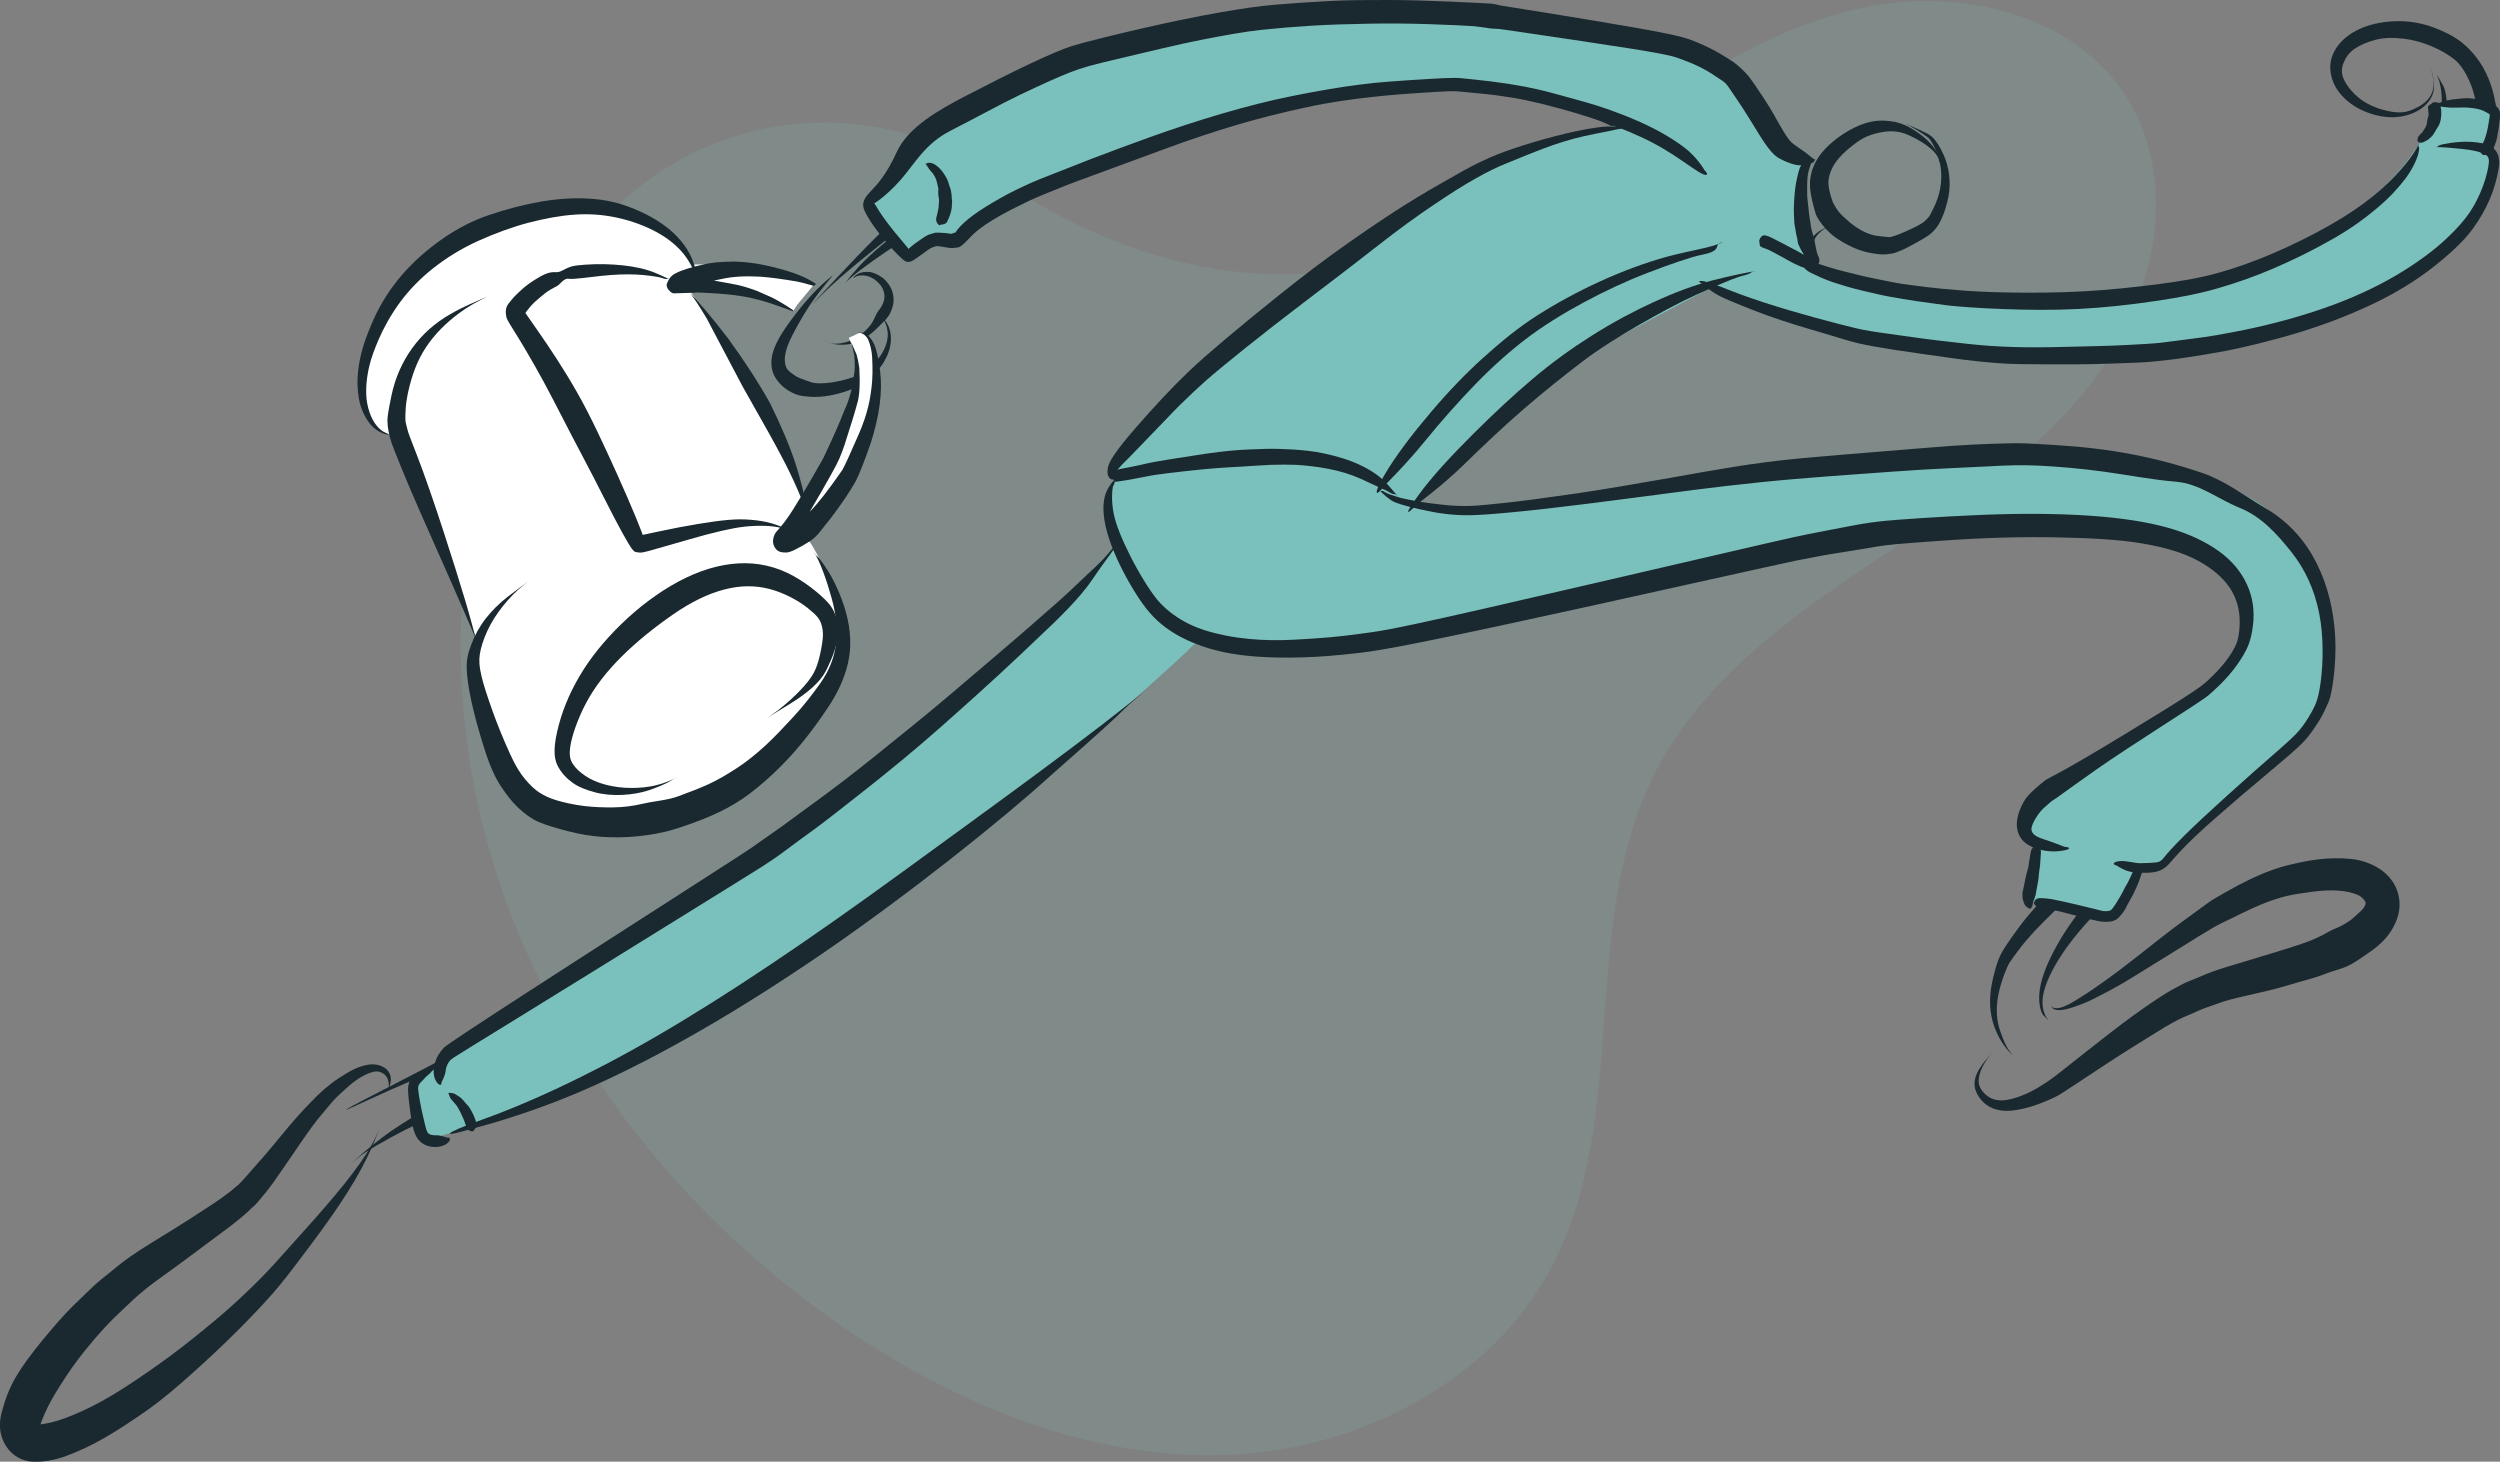 <?xml version="1.0" encoding="UTF-8"?>
<svg id="Ebene_1" xmlns="http://www.w3.org/2000/svg" version="1.1" viewBox="0 0 420.84 246.05">
  <rect x="0" y="0" width="420.84" height="246.05" fill="#808080" stroke="none"/>
  <!-- Generator: Adobe Illustrator 29.5.1, SVG Export Plug-In . SVG Version: 2.1.0 Build 141)  -->
  <defs>
    <style>
      .st0 {
        fill: #7ac0bc;
      }

      .st1 {
        fill: #1a292f;
      }

      .st2 {
        fill: #fff;
      }

      .st3 {
        opacity: .15;
      }
    </style>
  </defs>
  <g class="st3">
    <path class="st0" d="M82.12,142.24c-9.34-33.47-4.5-71.19,15.25-99.78.11-.16.22-.32.33-.47,15.71-22.47,46.76-28.14,69.34-12.58,14.82,10.22,34.76,19.08,57.83,16.22,16.47-2.04,30.75-12.15,44.44-21.55,13.69-9.39,27.74-19.17,43.96-22.72,16.22-3.56,35.38.73,44.48,14.62,9.23,14.12,5.2,33.7-4.78,47.31-9.99,13.6-24.76,22.72-38.78,32.1-14.02,9.38-28.17,19.94-35.73,35.03-12.71,25.33-4.03,57.52-17.13,82.64-10.35,19.85-33.16,31.28-55.54,31.89-22.38.61-44.17-8.27-62.74-20.78-28.81-19.42-51.57-48.46-60.92-81.93Z"/>
  </g>
  <g id="layer4">
    <path class="st1" d="M326.51,27.4c.01-.31-.09-.96-.42-1.65-.33-.69-.88-1.43-1.69-2.18s-1.86-1.52-2.93-2.11c-1.08-.59-2-.88-2.96-1.02-.96-.14-1.97-.21-2.99-.05-1.03.16-2.07.46-3.32,1.08-1.25.61-2.47,1.4-3.49,2.23s-1.86,1.71-2.51,2.64c-.65.93-1.07,1.94-1.25,2.64-.17.7-.26,1.28-.27,1.9-.01.61.05,1.26.18,1.96s.3,1.44.47,2.05c.18.61.28,1.12.52,1.57s.54.9.87,1.33.71.85,1.44,1.53,1.86,1.36,2.96,1.94,2.22,1,3.35,1.24,2.27.37,2.92.32,1.24-.13,1.83-.34,1.27-.51,2.07-.93c.8-.42,1.73-.95,2.45-1.36s1.1-.69,1.43-1,.64-.64.9-1c.26-.36.49-.74.87-1.6s.79-2.16,1.04-3.44c.25-1.28.27-2.53.12-3.75s-.5-2.4-.89-3.27-.69-1.39-.97-1.84c-.28-.44-.56-.8-.83-1.08s-.53-.48-1.08-.77-1.36-.67-2.11-.99-1.41-.6-2-.82c-.6-.22-1.13-.38-1.5-.46-.25-.05-.29-.06-.12-.03.25.05.49.11,1.05.29s1.17.43,1.83.77,1.37.78,2.14,1.29.95.65,1.14.86c.19.22.39.52.6.91s.45.85.68,1.39c.23.54.54,1.65.67,2.74.13,1.1.1,2.19-.1,3.29-.19,1.1-.57,2.2-1.11,3.33-.55,1.13-.7,1.36-.9,1.6-.2.24-.41.45-.65.65s-.5.36-.78.54c-.27.18-1.3.67-2.18,1.07s-1.58.68-2.11.85-.83.23-.98.19-1.1-.08-1.91-.2c-.82-.11-1.63-.4-2.44-.82s-1.64-.98-2.46-1.71c-.82-.73-1.08-.98-1.34-1.27s-.47-.57-.64-.84-.29-.53-.44-.76c-.15-.24-.37-.91-.54-1.5-.16-.59-.26-1.1-.31-1.53s-.06-.77-.01-1.06.19-1,.48-1.64.72-1.37,1.4-2.12c.67-.75,1.56-1.53,2.63-2.33s1.87-1.17,2.72-1.45,1.67-.45,2.49-.54,1.62-.03,2.42.14,2.01.75,3.03,1.33,1.8,1.17,2.39,1.74.91,1.18,1,1.48c.08.61.13.3.12.61l.02-.04Z"/>
    <path class="st1" d="M303.61,32.68c-.4.15-1.22.23-2,.23s-1.53-.12-2.27-.38c-.74-.26-1.47-.65-3.87-3.21s-6.35-6.85-10.02-10.38c-3.67-3.53-7.08-6.29-10.14-8.4-3.06-2.11-5.81-3.6-8.75-4.67s-6.61-2.18-10.54-3.05c-3.93-.87-8.15-1.35-12.62-1.58s-9.21-.27-15.12.26c-5.9.53-12.28,1.74-18.19,3.29s-11.41,3.21-16.44,5.15c-5.03,1.94-9.65,4.01-14.36,6.47-4.71,2.46-9.74,5.51-14.59,8.95-4.85,3.44-9.52,7.23-13.98,11.42-4.47,4.18-8.71,8.77-11.95,12.23-2.16,2.31-2.5,2.71-1.03,1.21,2.21-2.25,4.58-4.35,9.38-8.2,4.8-3.84,9.64-7.38,14.57-10.54,4.94-3.16,9.93-6.02,15.03-8.54,5.1-2.53,9.33-4.46,13.97-6.14s9.69-3.22,15.19-4.54,11.43-2.46,17.72-3.65c6.29-1.19,10.86-1.57,15.28-1.72,4.41-.15,8.56,0,12.44.38s7.5,1.08,10.89,2.04c3.39.97,5.65,1.67,8.28,2.95s5.75,3.28,9.32,5.98c3.57,2.7,7.55,6.1,12.06,10.12,4.51,4.02,5.49,4.52,6.37,4.79s1.73.39,2.57.35,1.65-.24,2.04-.43c.78-.34.36-.25.76-.41v.02Z"/>
    <path class="st1" d="M142.19,47.71c1.1-1.15,3.9-3.29,7.25-5.53,3.35-2.24,7.29-4.58,11.91-6.92,4.61-2.34,9.86-4.75,13.38-6.27s4.97-2.01,6.51-2.59c1.54-.57,3.2-1.17,5-1.73,1.8-.55,3.75-1.05,7.16-2.05s7.8-2.2,11.48-3.17,6.63-1.84,8.88-2.42,3.75-.83,6.96-1.3,8.14-.97,12.61-1.33c4.48-.36,8.51-.41,12.12-.25,3.6.16,6.77.55,10.56,1.53,3.79.98,8.06,2.46,11.69,3.94,3.63,1.49,6.59,3.09,8.9,4.81s3.92,3.62,4.72,5.15c.53,1.02.62,1.19.27.51-.53-1.02-1.06-2.04-2.72-4.1s-4-4.12-7.07-6.11c-3.07-1.99-6.84-3.92-11.34-5.71-4.51-1.79-7.58-2.65-11.07-3.27-3.49-.62-7.41-1.02-11.77-1.12-4.36-.1-9.15.1-14.35.57s-6.45.51-8.47.83c-2.03.32-4.66.92-7.95,1.8s-7.23,2.06-11.82,3.56c-4.59,1.5-6.64,2.13-8.53,2.86s-3.65,1.48-5.31,2.18c-1.66.69-3.21,1.36-4.6,2.09s-6.97,3.57-11.9,6.37-9.13,5.65-12.7,8.36c-3.57,2.71-6.46,5.36-7.62,6.71-2.23,2.54-1.1,1.41-2.17,2.59h0Z"/>
    <path class="st1" d="M140.38,46.17c-.54.47-1.71,1.38-2.78,2.47-1.07,1.08-2.12,2.27-3.14,3.55s-2.03,2.66-2.8,3.87c-.76,1.21-1.18,2.14-1.48,3.03s-.39,1.75-.3,2.59.4,1.62.93,2.32c.53.71,1.15,1.29,1.88,1.73.73.44,1.51.82,2.39.93s1.77.2,2.9.13c1.13-.07,2.29-.3,3.36-.59s2.06-.64,2.95-1.08,1.67-.99,2.42-1.66c.75-.67,1.38-1.45,1.89-2.23s.88-1.57,1.11-2.37.32-1.61.24-2.44-.35-1.56-.73-2.15c-.38-.59-.86-1.04-1.43-1.4-.57-.36-1.25-.59-1.83-.71-.38-.08-.44-.09-.19-.04.38.08.77.15,1.41.43.65.28,1.17.67,1.53,1.22.36.54.59,1.19.69,1.93.11.74.02,1.47-.21,2.18-.22.71-.54,1.39-1,2.04s-1.03,1.29-1.73,1.89-1.37,1-2.12,1.36-1.6.63-2.52.85c-.92.22-1.93.41-3.01.48s-1.77.03-2.42-.21c-.65-.25-1.25-.43-1.79-.65s-1.02-.55-1.46-.9c-.44-.35-.69-.63-.83-1.01s-.23-.87-.19-1.49c.03-.62.22-1.37.54-2.22s1.1-2.35,1.91-3.78c.81-1.42,1.65-2.77,2.55-4.01.9-1.24,1.86-2.37,2.31-2.96.98-1.07.41-.63.94-1.11h0Z"/>
    <path class="st1" d="M143.67,46.84c.08-.09.28-.25.51-.34s.5-.12.8-.14.63.03.93.09c.3.06.55.18.81.3s.51.29.76.5.51.45.78.8.48.83.57,1.28c.09.46.08.9-.06,1.37-.13.46-.38.96-.88,1.6s-.77,1.66-1.32,2.36-1.13,1.26-1.7,1.71c-.57.45-1.16.79-1.67.98-.51.2-.93.3-1.33.38s-.8.13-1.19.13-.77-.03-1.06-.11c-.3-.07-.52-.17-.72-.3s-.37-.31-.53-.53-.29-.48-.37-.69-.09-.21-.03-.07c0,0,.12.29.26.53.14.24.3.45.48.61s.39.28.61.36.59.16.97.24.77.12,1.19.13c.42,0,.85,0,1.32-.07.46-.06,1.15-.25,1.85-.56.7-.31,1.4-.76,2.1-1.34.7-.58,1.38-1.3,2.17-2.09s1.11-1.55,1.32-2.27.24-1.43.1-2.11c-.13-.68-.41-1.31-.84-1.87-.43-.57-.79-.88-1.13-1.1-.34-.22-.67-.41-1-.55s-.66-.25-1-.28c-.34-.04-.75-.03-1.11.03s-.67.16-.92.32-.47.32-.56.42c-.17.2-.03.15-.11.25v.03Z"/>
    <path class="st1" d="M252.17,34.25c-8,3.54-15.43,7.21-22.11,11.32s-12.73,8.42-18.83,13.68c-6.09,5.25-11.72,10.84-15.87,15.98-2.13,2.63-3.89,5.15-5.27,7.58.27.06.54.12.81.2,1.51.36,2.82,1.05,3.94,2.07.57.37,1.07.8,1.53,1.27.41-.76.85-1.55,1.36-2.39,2.62-4.29,6.81-9.34,12.41-15.16s10.68-10.43,16.49-14.88,12.34-8.7,19.44-13,14.92-8.4,18.95-10.67c8.48-4.04,4.01-2.33,8.45-4.1-4.49,1.67-13.3,4.55-21.3,8.09h0Z"/>
    <path class="st1" d="M348.12,149.75c-.83-.11-1.58-.33-2.27-.63-2.37,2.65-4.32,4.83-4.84,5.48-.89,1.13-1.66,2.16-2.33,3.13-.67.96-1.28,1.83-1.73,2.66-.45.84-.83,1.67-1.45,4.26-.62,2.59-.66,4.97-.12,7.08.54,2.12,1.63,3.96,2.72,5.19.73.82.87.94.42.37-.67-.86-1.16-1.83-1.82-3.74s-.73-3.96-.29-6.18c.45-2.22,1.44-4.64,1.84-5.27s.94-1.35,1.56-2.18c.61-.83,1.36-1.72,2.22-2.67.86-.95,1.8-1.94,6.96-7.01.13-.13.25-.24.38-.37-.42-.05-.84-.08-1.26-.14v.02Z"/>
    <path class="st1" d="M352.91,150.17c-.34.37-.7.75-1.03,1.12-2.85,3.18-4.85,6.3-6.23,8.97s-2.16,4.94-2.34,6.8.21,3.28.64,3.82c.98.96.45.51,1,.94-.54-.43-1.11-1.6-1.13-3.05-.01-1.45.54-3.27,1.7-5.47s2.93-4.77,5.41-7.58c1.57-1.78,3.39-3.61,5.39-5.51-1.13.02-2.27.02-3.41-.04h0Z"/>
    <path class="st1" d="M410.22,12.7c.53.91.93,2.95.79,5.18-.14,2.23-.96,4.72-2.47,7.51-1.51,2.78-3.72,5.85-6.14,8.53-2.42,2.68-4.85,4.7-7.66,6.52s-5.99,3.45-9.55,4.88-7.55,2.51-12.42,3.6c-4.87,1.09-10.55,1.99-16.26,2.61-5.71.62-11.44,1.02-17.23,1.03s-11.62-.42-15.68-.87c-4.07-.46-6.26-.9-8.23-1.53s-3.72-1.39-5.25-2.3c-1.54-.91-2.87-1.95-3.64-2.76-.77-.81-1.09-1.33-1.27-1.84s-.26-1.04-.2-1.57.23-1.09.58-1.65c.35-.56.83-1.03,1.33-1.38.51-.34,1.06-.52,1.63-.55s1.15.07,1.6.22c.3.1.35.12.15.05-.3-.1-.59-.2-1.17-.26-.58-.06-1.14.02-1.7.21s-1.13.51-1.7.98-.97,1.05-1.22,1.65-.36,1.24-.33,1.9.22,1.33.56,2.04c.33.71,1.5,2.07,2.9,3.32s3.04,2.35,4.93,3.32c1.88.98,4,1.81,6.39,2.49s8.34,1.77,14.29,2.31c5.96.54,11.91.72,17.85.5s11.86-.81,17.75-1.96c5.89-1.15,10.3-2.52,14.19-4.23,3.89-1.7,7.39-3.57,10.53-5.56,3.14-1.99,5.85-4.22,8.19-6.62,2.34-2.4,4.85-5.99,6.65-9.24,1.8-3.25,2.89-6.2,3.3-8.82.41-2.62.09-4.89-.38-5.88-1.03-1.88-.53-.95-1.08-1.85l-.03.02Z"/>
    <path class="st1" d="M420.06,17.33c-.46-2.79-1.53-5.51-3.14-7.59-1.61-2.08-3.13-3.19-4.77-4.03s-3.37-1.49-5.21-1.85c-1.84-.36-3.76-.39-5.77-.11-2.01.28-3.7.89-5.07,1.71-1.38.82-2.42,1.85-3.1,3.09-.68,1.24-.95,2.65-.55,4.28.39,1.63,1.31,2.91,2.45,3.94s2.5,1.8,4.06,2.32,3.3.82,5.12.54c1.82-.28,3.17-.99,4.1-1.84s1.45-1.84,1.54-2.93-.16-2.31-.54-3.29c-.05-.13-.09-.23-.13-.33,0,0,.51,1.31.61,2.48.09,1.16-.24,2.15-.93,2.97s-1.76,1.47-3.18,1.97-3.12.2-4.65-.25-2.8-1.11-3.83-1.94c-1.02-.84-1.86-1.82-2.43-2.93-.57-1.11-.49-2.06-.13-2.97s.92-1.7,1.82-2.33,2.11-1.17,3.63-1.56c1.52-.39,3.18-.35,4.81-.15s3.14.67,4.57,1.26c1.43.6,2.79,1.38,3.94,2.31,1.15.93,2.42,3.11,3.09,5.41.67,2.3.79,4.6.32,6.93-.47,2.34-1.43,4.76-3.03,7.24-1.6,2.48-4.64,5.93-8.26,9.11s-7.79,6.09-12.52,8.72c-1.7.95-3.49,1.89-5.31,2.81.51-.18,1.01-.37,1.52-.54,4.2-1.4,8.54-2.6,12.63-4.34,1.23-.52,2.49-.89,3.75-1.11,3.6-3.07,6.74-6.29,9.08-9.3,2.59-3.34,4.05-6.26,4.93-9.14s1.08-5.74.61-8.54l-.03-.02Z"/>
    <path class="st1" d="M156.77,141.03c.97-1.43,2-2.79,3.06-4.09-5.11,2.89-10.96,6.06-18.34,9.98-8.41,4.47-18.63,10.21-30.73,17.1s-26.12,14.89-34.6,19.97c-8.49,5.07-10.11,6.22-11.53,7.28s-2.63,2.04-3.64,2.92-1.86,1.63-2.39,2.15c-.35.35-.41.41-.18.18.35-.35.7-.7,1.63-1.46.93-.76,2.11-1.52,3.51-2.33,1.4-.81,3-1.69,4.8-2.61,1.81-.92,17.79-8.33,31.62-15.14s25.61-12.81,35.24-18.19c8.11-4.53,14.77-8.44,20.03-11.69.2-1.43.68-2.82,1.52-4.06h0Z"/>
    <path class="st1" d="M184.68,106.54c-4.75,4.66-15.95,13.3-28.49,22.2-12.54,8.9-26.81,17.76-42.46,27.28s-33.08,19.18-47.12,26.36c-9.36,4.79-10.87,5.7-4.52,2.73,9.52-4.46,19.53-7.91,37.1-16.39s33.24-17.35,46.58-27.1c13.35-9.76,24.77-19.67,29.56-24.94,9.41-10.08,4.73-5.33,9.35-10.13h0Z"/>
    <path class="st1" d="M65.42,183.49c.12-.37.32-1.03.37-1.65s-.15-1.18-.54-1.64c-.39-.47-.97-.8-1.76-.96-.79-.16-1.59-.05-2.43.19-.84.23-1.71.64-2.62,1.18s-1.89,1.17-2.53,1.67-1.07.85-1.6,1.31-1.13,1.06-1.84,1.79-1.53,1.56-3.09,3.35c-1.56,1.79-3.39,4.11-4.95,5.9-1.55,1.79-2.74,3.1-3.49,3.96-.74.86-1.04,1.01-1.41,1.34s-.9.78-2.16,1.68-3.18,2.14-5.71,3.77c-2.53,1.63-5.74,3.53-8.19,5.11-2.45,1.59-3.52,2.52-4.6,3.41-1.07.89-2.19,1.7-3.16,2.63-.97.93-1.93,1.84-3.48,3.36-1.55,1.52-3.44,3.71-5.14,5.79-1.7,2.08-3.22,4.08-4.41,6.1-1.19,2.01-1.91,4.09-2.42,6.08-.51,1.99-.33,3.82.72,5.51,1.05,1.7,2.8,2.62,4.56,2.68s3.57-.21,5.62-.97,4.25-1.77,6.51-3.08,4.63-2.87,7.13-4.63c2.5-1.76,5.02-3.91,7.65-6.27s5.11-4.69,7.33-6.9c2.22-2.21,4.2-4.29,5.93-6.24s3.15-3.83,5.12-6.44c1.96-2.6,4.4-5.85,6.35-8.79,1.96-2.93,3.46-5.51,4.54-7.72,1.07-2.21,1.8-4.02,2.16-5.18.24-.78.28-.91.12-.39-.24.78-.48,1.55-1.5,3.39s-2.53,3.96-4.48,6.4c-1.95,2.44-4.35,5.2-7.17,8.33-2.82,3.13-4.22,4.75-5.82,6.44-1.61,1.7-3.48,3.51-5.6,5.45s-4.55,3.94-7.22,6.07c-2.67,2.13-5.37,4.1-7.91,5.83-2.54,1.74-4.89,3.27-7.11,4.49-2.22,1.22-4.29,2.16-6.15,2.85-1.86.7-3.28.98-4.16,1.07-.88.09-1.05-.05-.73.21s.47.51.56.15c.09-.37.56-1.71,1.34-3.28.78-1.57,1.83-3.26,3.06-5.13,1.23-1.87,2.73-3.87,4.53-5.98,1.8-2.1,2.62-2.95,3.48-3.8.86-.86,1.79-1.68,2.7-2.57.91-.89,1.91-1.73,2.89-2.54s4.4-3.19,7.21-5.3c2.81-2.12,5.1-3.76,6.79-5.06s2.81-2.26,3.32-2.78.65-.52,1.34-1.32,1.66-1.91,2.83-3.57,2.63-3.81,4.41-6.41c1.79-2.61,2.52-3.53,3.21-4.38s1.29-1.55,1.78-2.13c.49-.58.88-1,1.19-1.29s1.16-1.1,1.93-1.77,1.51-1.19,2.2-1.58c.69-.4,1.34-.65,1.91-.8s1.07-.05,1.46.16c.4.21.7.48.9.88.2.41.27.97.27,1.31-.11.7.08.36-.03.72h-.01Z"/>
    <path class="st1" d="M345.22,169.3c.08.2.31.54.79.67.48.12,1.13.08,1.97-.12.84-.21,1.85-.59,2.6-.88.75-.3,1.24-.52,1.89-.85s1.45-.73,2.41-1.24c.96-.51,2.08-1.12,4.36-2.52,2.28-1.4,5.23-3.23,7.64-4.73s4.28-2.66,5.61-3.44,2.13-1.08,3.16-1.6,2.48-1.23,3.83-1.84c1.36-.6,2.61-1.09,3.77-1.45,1.15-.37,2.2-.62,3.65-.85,1.45-.22,3.17-.49,4.66-.55s2.76.03,3.79.26,1.82.54,2.18.87.63.69.68.88c.04.19,0,.39-.26.83-.25.44-.98.99-1.61,1.6s-1.33,1.01-2.04,1.42c-.71.41-1.55.63-2.3,1.08s-1.56.85-2.24,1.15c-.68.3-1.15.51-2.33.9-1.17.39-2.93.97-5.26,1.66-2.33.69-5.21,1.57-7.37,2.23s-3.03,1.03-3.86,1.38-1.63.69-2.42,1c-.79.3-1.5.71-2.28,1.12-.79.41-2.14,1.2-3.94,2.43s-4.12,2.86-6.91,5.03-6.11,4.78-8.22,6.46c-2.11,1.68-2.78,2.05-3.41,2.46s-1.28.78-1.93,1.11c-.66.33-1.32.62-2.17.91s-1.76.52-2.55.55-1.47-.1-2.07-.42c-.6-.32-1.16-.82-1.53-1.4-.37-.58-.5-1.16-.41-1.87.08-.71.38-1.55.91-2.49s1.36-1.93,2.1-2.7c.49-.51.58-.6.25-.26-.49.51-.98,1.03-1.77,1.97s-1.4,1.78-1.78,2.59-.51,1.6-.38,2.36c.12.76.59,1.64,1.23,2.33s1.45,1.18,2.4,1.44c.96.26,2.04.29,3.21.1,1.17-.19,1.96-.39,2.73-.63.77-.24,1.54-.52,2.3-.84.76-.32,1.54-.66,2.31-1.09.77-.44,4.66-3.06,7.98-5.23s6.09-3.87,8.24-5.21c2.15-1.34,3.71-2.2,4.68-2.62s1.7-.71,2.37-1.03,1.41-.57,2.18-.85c.77-.27,1.57-.55,2.34-.82s4.05-1.04,6.83-1.66c2.78-.63,4.93-1.37,6.6-1.82,1.67-.45,2.8-.83,3.39-1.07.58-.24,1.49-.53,2.54-.85,1.05-.33,2.03-.77,2.91-1.37.88-.59,1.75-1.17,2.66-1.82s2.26-1.81,3.15-3.22c.89-1.41,1.47-2.93,1.45-4.57-.01-1.64-.59-3.18-1.71-4.48-1.12-1.31-2.7-2.16-4.21-2.64-1.51-.48-3.17-.6-4.93-.58-1.76.02-3.66.22-5.66.65s-3.2.72-4.47,1.16-2.6.98-4,1.64c-1.39.66-2.86,1.43-4.37,2.3-1.51.88-2,1.11-3.01,1.84s-2.47,1.81-4.44,3.24c-1.97,1.43-4.37,3.35-7.27,5.63-2.9,2.27-4,3.07-4.97,3.77-.98.7-1.81,1.29-2.49,1.76s-1.21.82-1.6,1.05-1.38.92-2.23,1.37c-.84.46-1.52.72-2.04.8-.52.08-.86-.03-1.02-.11-.23-.28-.21-.06-.29-.25v-.03Z"/>
  </g>
  <g id="layer11">
    <path class="st0" d="M145.9,33.42c15.98-15.42,26.24-22.8,30.81-22.12,4-2.36,19.84-5.49,47.51-9.37,2.5-.35,8.65-.78,18.44-.63,18.08.28,34.16,3.31,48.81,10.75l7.63,12.29c.78,1.02,2.77,2.97,4.46,2.96-1.2,5.19-1.41,10.86,1.2,17.9,24.15,5.13,39.06,5.55,45.51,4.67,14.62-1.99,21.95-2.91,26.91-4.48,14.54-4.58,28.67-14.68,32.96-27.11,1.79-1.04,1.87-1.68,5.67-.59,1.89.54,4.03.33,4.04,1.64.01,1.87-.9,3.06-.66,4.63.22,1.4.96,2.55.84,3.92-.26,3.13-1.86,6.36-3.11,7.95-8.09,10.24-15.52,13.89-25.62,17.76-1.42.54-5.14,1.55-9.25,2.49-4.11.93-7.91,2.01-12.82,2.49-11.61,1.13-22.02,1.12-32.79.95-14.42-.23-29.47-2.12-48.41-11.1l-25.87,13.73c-16.52,13.36-21.15,20.21-23.45,22.44-.3,1.62,2.67,1.33,4.2,1.22,8.7-.6,12.98-.68,15.66-1.31l43.65-5.24,28.67-3.28c12.33-1.09,22.85-.59,33.16,2.28,10.96,3.05,19,6.46,22.61,13.18,6.57,12.23,6.59,25.23,1.01,32.66-9.17,6.93-16.73,14.6-23.14,20.84-1.95,1.9-2.57.21-3.96,1.36-1.06.88-2.8,4.68-3.73,6.22-1.19,1.96-2.19,1.62-5.97,1.5-1.88-.06-5.83-.94-9.46-2.65.89-5.52,1.63-6.96,1.48-8.95-.07-.97-1.28-1.47-2.15-2.69.13-2.97,1.52-4.24,1.52-4.24,4.24-3.9,13.62-9.68,13.62-9.68,19.57-9.65,22.41-17.35,22.32-20.4,1.12-5.28-1.42-10.03-11.84-14.5-3.68-1.58-13.31-.71-22.7-1.51l-38.69,2.31c-7.88,4.35-26.62,8.61-56.22,12.76-15.14,3-27.99,4.06-27.99,4.06-10.79.89-19.66-.13-19.66-.13-8.97,8.68-23.49,20.7-40.25,35.19l-48.77,31.36c-7.35,4.55-29.48,14.31-39.83,16.78-3.16-2.87-3.72-6.77-2.59-9.19.76-1.63,2.48-1.71,3.7-2.71.88-2.07,2.02-2.92,2.02-2.92,4.32-3.22,14.51-9.42,14.51-9.42,10.29-4.32,20.37-11.44,31.91-18.92,7.64-4.95,21.86-16.06,44.86-35.26l20.74-21c.79-.54.2-1.82-.44-3.29l-.33-1.51c.21-2,.21-5.63,1.2-6.91s-1.82-.94,2.57-6.81c1.57-2.1,12.06-12.25,33.86-28.99,4.09-3.14,8.89-7.77,11.39-9.02,21.59-10.74,29.31-12.72,37.39-15.05-17.62-5.9-34.38-7.42-46.73-5.11-14.36,2.68-32.58,8.26-52.7,17.05-4.49,1.96-8.49,5.03-13.22,7.19-2.75,1.26-4.4,1.4-7.26,2.75-1.24-.17-3.94-1.67-5.6-6.43l-1.68-2.76h.05Z"/>
    <path class="st1" d="M305.69,26.92c-.48-.07-1.23-.9-1.92-1.36-.69-.46-1.29-.89-1.81-1.27-.53-.38-.92-.85-1.72-2.15s-2.02-3.67-3.26-5.5c-1.24-1.83-2.15-3.34-3.09-4.33s-1.81-1.71-2.43-2.09-1.59-1.03-2.69-1.62c-1.09-.6-2.29-1.15-3.61-1.68-1.31-.53-2.74-1.02-10.4-2.35s-21.23-3.52-21.88-3.6c-.65-.08-1.27-.33-1.92-.36s-1.3-.07-1.95-.11c-.65-.04-1.32-.07-4.93-.23C240.48.11,236.96,0,233.55,0s-6.74,0-9.95.18c-3.22.17-6.3.4-8.92.61s-5.77.67-9.44,1.32-7.86,1.5-12.58,2.58-9.96,2.37-11.92,2.97c-1.96.6-4.43,1.69-7.48,3.13s-6.68,3.27-10.91,5.47c-4.23,2.2-9.46,5.14-11.35,9.25s-3.36,5.57-4.65,6.93c-1.29,1.36-1.19,2.26-.75,3.17.43.91,1.14,2.03,2.17,3.38,1.02,1.35,2.39,2.93,3.41,3.94s1.25,1.08,1.46,1.13.42.03.61-.02.36-.12.85-.46c.48-.34,1.04-.72,1.48-1.05.44-.34.81-.6,1.1-.76.29-.16.48-.18.67-.25.18-.06.16-.09.32-.09s.43,0,.81.08c.37.07.84.16,1.36.22s.74.03.95-.02.45-.02.66-.11.41-.2.99-.75,1.1-1.21,1.98-1.94c.88-.73,2.07-1.54,3.58-2.41s3.33-1.79,4.99-2.58,3.34-1.44,5.45-2.3,4.69-1.78,7.7-2.89c3.01-1.11,6.46-2.38,10.35-3.81,3.89-1.43,7.89-2.77,11.82-3.93s7.81-2.11,11.61-2.93c3.8-.83,7.55-1.35,10.9-1.72,3.35-.37,6.04-.57,8.2-.7s3.79-.25,4.88-.28c1.09-.03,1.57.01,2.76.14,1.18.13,3.18.28,5.06.52,1.88.25,3.65.52,5.3.88,1.65.36,3.19.72,5.82,1.44s6.12,1.81,9.22,2.97c3.09,1.16,5.79,2.44,8.09,3.81s4.22,2.82,5.73,3.77c1.5.95,1.88.56,1.04-.26,0,0-1.24-2.18-3.37-3.79-2.13-1.61-4.67-3.06-7.61-4.37-2.94-1.31-6.25-2.51-9.96-3.53s-5.2-1.45-6.84-1.83c-1.64-.38-3.38-.71-5.24-1s-3.82-.53-5.88-.74-2.29-.25-3.14-.26-2.17.06-4,.16-4.18.26-7.07.47-6.66.67-10.49,1.34-7.75,1.42-11.71,2.43c-3.97,1.01-8,2.2-12.1,3.54-4.1,1.34-7.85,2.73-11.16,3.95-3.31,1.22-6.17,2.33-8.59,3.3s-4.43,1.71-5.99,2.39c-1.56.69-3.64,1.67-5.39,2.67-1.75,1-3.24,1.91-4.45,2.79-1.21.88-2.15,1.73-2.75,2.5-.6.78-.3.49-.42.51-.12.02-.24.03-.34.1s-.21.08-.21.1-.49-.07-1-.12c-.5-.06-.95-.05-1.33-.08-.39-.03-.74.07-.99.17s-.49.12-.87.32-.77.48-1.22.8c-.46.32-.99.68-1.52,1.15s-.41.38-.46.39c-.04,0-.06,0-.03.04s.08.04.31.14c.23.09-1.3-1.64-2.5-3.11s-2.06-2.67-2.62-3.55c-.56-.88-.77-1.39-.89-1.25-.13.14,2.02-1.15,4.49-3.95,2.46-2.8,4.09-6.1,8.49-8.34s8.32-4.43,11.71-6.05c3.4-1.61,6.16-2.88,8.3-3.72s3.66-1.25,8.69-2.43,9.49-2.29,13.43-3.06c3.95-.77,7.34-1.39,10.19-1.69s5.21-.49,8.31-.69c3.1-.2,6.28-.27,9.57-.34s6.68-.04,10.17.07c3.49.11,7.1.29,7.7.35.6.06,1.21.14,1.81.23.61.1,1.21.2,1.83.2s1.21.1,14.79,2.12c13.58,2.02,14.77,2.41,16.05,2.86,1.28.46,2.44.93,3.46,1.43s1.91,1.03,2.76,1.62,1.28.77,1.71,1.24,1.09,1.55,2.1,3.01,2.16,3.42,3.67,5.82c1.51,2.39,2.41,3.3,3.22,3.73s1.66.81,2.58,1.04,1.96.09,2.51-.14c1.03-.16.62-.73,1.1-.66h-.04Z"/>
    <path class="st1" d="M274.16,21.26c-1.02.03-3.17-.11-5.41.21s-4.57.84-7.04,1.47c-2.46.63-5.04,1.43-6.98,2.08s-3.5,1.28-5.4,2.17-4.09,2.16-6.68,3.64-5.56,3.21-9.47,5.81-8.28,5.63-12.18,8.6c-3.89,2.97-7.38,5.78-10.52,8.35s-5.92,4.93-7.83,6.61c-1.91,1.69-3.23,2.97-4.66,4.41-1.42,1.44-2.93,3.05-4.53,4.83s-3.3,3.72-4.49,5.22-1.73,2.35-2.11,3.07c-.39.72-.46,1.41-.41,1.96.05.56.39.95.69,1.02s.5-.26.37-.35c0,0-.09-.3-.05-.43s.21-.38.57-.77.83-.97,1.54-1.64c.71-.67,2.53-2.64,4.28-4.41,1.75-1.77,3.29-3.47,4.79-4.95,1.5-1.47,2.89-2.78,4.17-3.92s3.83-3.26,6.76-5.6c2.92-2.34,6.2-4.9,9.85-7.68,3.65-2.78,7.65-5.8,11.92-9.15s7.25-5.47,9.94-7.29,5.04-3.31,7.07-4.45c2.03-1.14,3.7-1.96,5.03-2.49s3.89-1.61,6.31-2.53c2.43-.92,4.76-1.64,7.01-2.14s4.39-.86,5.42-1.12c2.05-.29,1.02-.52,2.04-.56v.03Z"/>
    <path class="st1" d="M304.6,26.73c-.09.11-.68.07-.9.34s-.39.58-.58.91-.3.7-.42,1.2c-.12.5-.26,1.04-.36,1.61s-.17,1.16-.23,1.76c-.06.61-.08,1.23-.12,1.86-.04.62-.03,1.21,0,1.78s.02,1.12.11,1.65.19,1.03.24,1.42c.06.39.14.65.2.9s.06.53.12.78c.07.25.2.47.28.63s.15.34.27.55c.11.21.26.46.46.76s.45.65.52.86.08.22.08.21v-.11c0-.06.02-.14.11-.29.08-.14.27-.3.35-.32s.03-.03-.12-.05c-.14-.03-.36-.07-.49-.1-.12-.03-.26-.1-.63-.28s-.9-.54-1.66-.91c-.76-.38-1.7-.88-2.41-1.26s-1.01-.51-1.29-.66-.56-.23-.84-.31-.54-.09-.81.19-.42.8-.31.84c0,0,.02.72.22.83s.42.21.68.29c.26.08.52.2.78.31.26.12,1.31.68,2.18,1.16s1.55.89,2.08,1.13.88.41,1.1.5c.23.08.54.16.84.22s.59.08.89.06c.3-.02.65-.15.92-.44s.36-.52.39-.68c.03-.16.03-.3,0-.44-.02-.13-.05-.25-.11-.36s-.24-.54-.33-.92c-.08-.38-.13-.7-.19-.93s-.08-.38-.09-.45c0-.07-.03-.32-.08-.55s-.08-.46-.18-.69c-.1-.22-.15-.47-.22-.7-.07-.24-.17-.66-.24-1.11s-.12-.93-.21-1.42-.14-1.02-.18-1.57-.16-1.14-.19-1.71c-.02-.58-.03-1.13-.02-1.68,0-.54.02-1.07.05-1.56s.11-.78.17-1.1c.06-.32.17-.59.27-.85s.19-.51.06-.76c-.04-.36-.3-.4-.21-.5l.05-.04Z"/>
    <path class="st1" d="M295.52,45.62c-1.35.24-4.22.79-7.32,1.6s-6.37,2.04-9.81,3.62c-3.45,1.58-7.06,3.52-10.51,5.71-3.45,2.18-6.68,4.52-9.93,7.27-3.25,2.75-6.56,5.84-9.97,9.24s-6.91,7.11-9.25,10.36c-2.34,3.24-2.09,3.47-.29,1.54,0,0,4.32-3.17,7.87-6.64s6.94-6.66,10.24-9.51c3.3-2.86,6.49-5.39,9.5-7.7,3-2.31,6.58-4.54,9.98-6.49,3.4-1.94,6.57-3.67,9.6-5.04,3.03-1.37,5.84-2.59,7.22-3.02,2.73-.67,1.33-.69,2.68-.93h-.01Z"/>
    <path class="st1" d="M235.27,83.47c-.71-.69-1.88-2.4-3.54-3.58s-3.55-2.06-5.6-2.71c-2.06-.65-4.27-1.11-6.02-1.3-1.76-.19-3.11-.27-4.65-.31-1.54-.05-3.27,0-5.2.09-1.93.08-4.04.24-7.58.76s-8.3,1.3-9.13,1.49c-.83.19-1.57.34-2.26.5-.69.16-1.33.26-1.92.38s-1.14.22-1.34.28-.38.13-.56.2-.36.14-.39.5c-.03.37.11.8.2.77,0,0,.38.59.54.56s.32-.05.48-.07c.16-.02.29-.03.86-.12.57-.09,1.19-.19,1.86-.33s1.39-.25,2.16-.41,1.52-.31,6.29-.85,6.96-.63,8.98-.74c2.02-.12,3.83-.26,5.44-.33,1.61-.06,3.02-.05,4.23,0s3.4.27,5.41.65c2.01.38,3.87.95,5.59,1.72,1.72.77,3.41,1.62,4.33,1.99,1.63,1.05,1.1.18,1.81.87h.01Z"/>
    <path class="st1" d="M290.05,40.74c-1.8.95-5.69,1.44-9.49,2.49-3.8,1.05-7.52,2.46-11.19,4.13-3.67,1.67-7.28,3.63-10.57,5.72-3.28,2.09-6.17,4.49-9.14,7.16s-5.93,5.76-8.87,9.24c-2.95,3.47-5.91,7.31-7.81,10.6-1.91,3.28-1.39,3.66.1,1.64,0,0,3.61-3.56,6.56-7.19,2.95-3.63,5.86-6.9,8.7-9.83s5.69-5.47,8.51-7.63,6.27-4.3,9.79-6.19c3.52-1.89,7.08-3.56,10.71-4.95s7.28-2.68,9.17-3.05c3.79-.74,1.62-1.76,3.53-2.13h0Z"/>
    <path class="st1" d="M407.12,24.25c-.19.7-1.07,2-2.17,3.35s-2.46,2.81-4.18,4.33-3.81,3.09-6.6,4.81-6.06,3.41-9.23,4.88-6.27,2.67-9.28,3.64-5.95,1.65-9.58,2.19-7.95,1.04-12.18,1.38c-4.23.34-8.37.44-12.43.44s-8.02-.13-10.87-.35c-2.84-.22-4.55-.38-6.15-.58s-3.11-.38-4.52-.6c-1.41-.22-2.7-.53-4.27-.83-1.57-.29-3.3-.75-4.86-1.13-1.56-.37-2.92-.8-4.12-1.18s-2.19-.8-3.02-.86-1.01.26-.56.51c0,0,.58,1.13,1.7,1.66s2.37,1.15,3.85,1.63,3.13.99,4.97,1.41,3.1.75,4.49.99c1.39.24,2.86.51,4.43.74s3.23.46,4.99.69c1.76.23,5.75.52,9.83.66,4.08.15,8.25.2,12.5-.02s8.58-.68,13-1.34c4.41-.65,7.42-1.25,10.48-2.14,3.06-.88,6.19-1.98,9.39-3.35s6.46-2.98,9.79-4.86c3.33-1.88,5.7-3.66,7.69-5.34s3.57-3.38,4.79-5.02c1.21-1.64,1.91-3.31,2.1-4.12.37-1.53-.16-.91.03-1.62v.03Z"/>
    <path class="st1" d="M407.13,23.95s.17.04.35.07c.17.02.35-.01.53-.11s.41-.21.57-.31c.17-.09.22-.14.28-.19s.11-.1.17-.16.11-.12.24-.21.25-.27.38-.46c.13-.19.25-.38.36-.59s.23-.43.39-.64c.15-.22.24-.45.32-.68.08-.23.14-.46.17-.69.04-.23.06-.46.07-.69,0-.24,0-.48-.02-.72s-.07-.49-.13-.74-.11-.52-.57-.6c-.46-.08-.84.01-.81.14,0,0-.76.44-.72.65.05.21.06.4.05.58-.02.18.06.34.06.48s0,.26-.03.4-.06.28-.12.44c-.06.15-.05.35-.1.53-.06.18-.02.41-.09.58s-.14.33-.22.47-.16.26-.25.36-.07.2-.11.24c-.04.05-.08.09-.11.12-.03.04-.06.06-.06.08s-.21.21-.38.38c-.18.17-.3.34-.34.54s-.08.35-.06.44c0,.11.22.27.2.29h-.02Z"/>
    <path class="st1" d="M409.89,17.88c.63-.05,1.78.23,2.72.24.93.02,1.67-.03,2.19-.03s.83.05,1.18.08.78.1,1.19.19c.4.09.76.21,1.08.39.31.17.61.32.71.39s.11.07.11.08.01.02.03.05c.02.03.03.08.01.3s-.1.57-.15.92-.1.67-.16.97-.13.59-.21.92c-.07.34-.21.65-.31.99-.1.33-.28.64-.46.96-.17.32-.39.64-.3,1.1.09.46.57.81.7.64,0,0,.83.03,1.09-.37.26-.4.48-.82.64-1.25s.33-.86.4-1.29.13-.71.18-1.04.11-.67.16-1.03c.04-.36.1-.73.13-1.13.02-.4.03-.61.03-.82s-.05-.41-.14-.61c-.09-.19-.2-.38-.39-.55s-.56-.44-.97-.65-.88-.31-1.35-.43-.96-.22-1.47-.27c-.51-.05-.76-.11-1.22-.11s-1.09.08-1.9.16c-.81.07-1.81.26-2.36.5-1.18.29-.51.64-1.14.69h-.02Z"/>
    <path class="st1" d="M409.8,24.79c1.09-.1,3.05.13,4.61.28,1.56.15,2.73.41,3.5.71s1.1.67,1.06,1.48-.39,2.42-.96,3.96c-.57,1.54-1.27,3.03-2.21,4.44-.95,1.41-2.1,2.74-4.08,4.6-1.98,1.87-5,4.12-8.5,6.17-3.5,2.04-7.48,3.87-11.96,5.43-4.48,1.57-9.46,2.86-13.34,3.65-3.88.78-6.24,1.18-8.4,1.44s-4.08.56-5.81.75c-1.72.18-3.23.23-5.98.39-2.75.15-6.59.21-10,.3s-6.4.1-8.96.02c-2.56-.09-4.69-.21-7.57-.53s-6.4-.71-9.33-1.14-5.28-.71-7.04-1.01c-1.76-.29-2.89-.58-5.11-1.15-2.21-.56-5.56-1.47-8.58-2.36-3.01-.89-5.69-1.77-8.03-2.62-2.34-.86-4.32-1.75-5.78-2.13-1.47-.39-1.61-.1-.72.34,0,0,1.51,1.46,3.65,2.4,2.14.93,4.59,1.93,7.38,2.94,2.79,1,5.94,1.96,9.4,2.96,3.46,1.01,4.26,1.33,5.71,1.66,1.44.33,3.44.7,6.01,1.1,2.57.4,5.71.83,9.43,1.36s5.65.69,8,.89,5.11.19,8.28.21,6.76.03,10.76-.12c4-.15,5.44-.17,7.08-.33s3.49-.36,5.54-.67c2.04-.31,4.29-.67,6.76-1.13,2.47-.46,7.86-1.71,12.76-3.23,4.9-1.53,9.32-3.3,13.28-5.28s7.4-4.26,10.37-6.76,4.29-3.98,5.39-5.51c1.1-1.53,2-3.13,2.71-4.78.7-1.65,1.2-3.37,1.51-5.22.31-1.84-.26-2.95-1.13-3.51s-2.03-.82-3.48-.91-3.2.08-4.18.3c-2.07.32-.95.52-2.04.63v-.02Z"/>
    <path class="st1" d="M155.73,27.58c.28.13.55.8.91,1.17s.64.78.85,1.24.29,1,.38,1.36c.09.36.12.51.08.69-.04.19,0,.39,0,.64s.06.51.09.71.04.32.03.44c0,.12,0,.25-.03.39-.04.14-.03.28-.02.49s-.07.44-.12.7c-.05.26-.09.56-.19.89-.09.32-.23.66-.02,1.11.21.45.53.61.62.42,0,0,.88-.04,1.08-.42.19-.38.36-.75.49-1.12s.25-.73.29-1.07.08-.52.07-.7,0-.36.03-.54c.03-.17-.04-.34-.05-.51s0-.47-.05-.76c-.04-.29-.07-.55-.13-.79-.07-.24-.17-.44-.22-.63s-.22-.87-.58-1.49-.75-1.17-1.24-1.62-1.06-.79-1.46-.76c-.69-.09-.51.28-.8.15h0Z"/>
    <path class="st1" d="M232.33,82.65c.2.19.58.59,1.03.95s.93.74,1.51.97,1.2.43,2.29.71,2.59.63,4.04.9c1.45.28,2.84.43,4.17.51s2.61.06,4.82-.09c2.21-.15,5.89-.49,10.29-.99s9.51-1.15,15.35-1.92c5.84-.76,12.4-1.68,20.4-2.5,7.99-.82,16.09-1.33,22.72-1.82s11.8-.64,15.48-.85c3.68-.21,5.86-.27,8.69-.14s7.12.47,11.21,1.04,8.01,1.35,11.97,1.67,7.06,2.92,10.73,4.4,6.36,4.5,8.69,7.43c2.33,2.93,3.89,6.36,4.68,10.31.79,3.95.65,8.41.29,11.29-.36,2.87-.81,3.91-1.32,4.89-.52.98-1.08,1.9-1.71,2.76s-1.31,1.67-3.72,3.76-6.07,5.32-9.1,8.06-5.43,4.97-7.2,6.73c-1.77,1.76-2.92,3.05-3.37,3.64s-.82.78-1.44.83-1.45.12-2.53.12-2.34-.46-3.49-.35c-1.16.12-1.25.59-.52.73,0,0,1.35.95,2.66,1.12,1.31.16,2.42.15,3.36.05.94-.1,1.67-.43,2.23-.87s1.25-1.36,2.55-2.75,3.26-3.27,5.91-5.59c2.65-2.32,5.94-5.14,9.89-8.44s4.79-4.17,5.52-5.06c.73-.89,1.38-1.85,2-2.85s1.12-2.09,1.63-3.29,1.31-6.2,1.06-10.78-1.27-8.71-3.12-12.4-4.6-6.89-8.42-9.16-7-4.73-10.75-6.02c-3.75-1.29-7.67-2.35-11.79-3.15s-8.42-1.3-12.88-1.57c-4.46-.28-5.8-.37-8.6-.29-2.8.08-7.03.21-12.7.7s-12.8,1.01-21.4,1.78c-8.61.78-15.65,2.16-21.92,3.26-6.27,1.09-11.82,2.06-16.66,2.76-4.84.7-8.97,1.25-12.37,1.6-3.41.36-4.57.44-5.8.44s-2.52-.06-3.89-.22c-1.37-.15-2.81-.31-4.33-.6s-2.14-.39-2.7-.55-1.08-.35-1.6-.51-.99-.42-1.21-.55c-.42-.31-.42.08-.62-.1h0Z"/>
    <path class="st1" d="M360.4,145.51c-.04.05-.18.11-.42.08-.24-.02-.36.05-.43.16s-.21.18-.3.43-.23.6-.38.94-.31.67-.46.99-.31.63-.48.9c-.18.27-.31.56-.47.89-.16.32-.35.67-.57,1.04s-.46.78-.68,1.12-.39.6-.54.79c-.15.19-.27.32-.36.38-.08.06-.09.06-.19.08s-.25.04-.41.06-.33.02-.51,0c-.18,0-.36-.03-1.94-.44-1.57-.4-4.59-1.1-4.9-1.16s-.6-.12-.87-.18-.53-.1-.76-.16c-.24-.06-.45-.09-.84-.14-.39-.05-.79-.08-1.18-.1s-.8-.02-1.08.29c-.29.32-.29.78-.1.78,0,0,.37.63.72.65.35.02.7.06,1.05.1.35.05.7.12.92.13s.44.06.69.11c.24.05.51.1.79.17.28.06.56.14,3.56.92s3.31.77,3.57.8.52.05.78.04.51-.02.76-.07.5-.12.78-.27c.28-.15.5-.37.72-.62s.44-.52.67-.85c.23-.32.44-.8.66-1.2s.43-.78.62-1.13c.19-.34.38-.66.5-.96.13-.3.29-.64.44-.98.15-.35.3-.7.42-1.07.13-.37.26-.74.38-1.12.12-.38.14-.4.12-.47s.01-.14-.09-.32c-.1-.18-.12-.34-.11-.4.05-.12-.11-.17-.07-.22h-.01Z"/>
    <path class="st1" d="M187.9,80.47c-.59.56-1.8,1.83-2.07,3.84-.28,2.01.15,4.47,1.21,7.35s2.8,6.18,4.56,8.88,3.37,4.26,5.26,5.54c1.9,1.28,4.08,2.28,6.54,3.03,2.46.75,5.19,1.2,7.86,1.4,2.66.2,5.21.23,7.97.15,2.75-.07,5.7-.32,8.86-.67s6.52-.83,23.64-4.49c17.12-3.66,47.75-10.56,50.66-11.14,2.9-.58,5.52-1.06,7.83-1.41,2.31-.35,4.3-.71,5.97-.98,1.68-.26,3.02-.41,10.46-.94s13.99-.69,19.64-.57c5.65.11,10.41.36,14.26,1.01,3.84.65,6.77,1.54,9.03,2.7,2.26,1.16,3.95,2.49,5.15,3.95,1.2,1.45,1.93,3.11,2.19,5.03s-.02,4.14-.42,5.12c-.4.98-1.03,2.01-1.83,3.05s-1.79,2.08-2.92,3.14c-1.13,1.07-2.39,2.05-14.17,9.2s-12.66,7.21-13.26,7.67-1.15.93-1.69,1.4c-.53.47-1.04.96-1.53,1.58s-1.47,2.42-1.59,4.15.69,3.14,2.15,3.91,3.45,1.12,5.22.88,1.8-.63.65-.7c0,0-2.2-.87-3.61-1.31s-1.96-1.04-1.96-1.65.51-1.57,1.06-2.37c.55-.8.98-1.17,1.42-1.55s.86-.81,1.41-1.13c.54-.32,1.03-.76,6.94-4.93s17.65-11.42,18.99-12.58,2.49-2.28,3.47-3.42,1.79-2.28,2.45-3.43c.67-1.14,1.24-2.39,1.55-4.86s-.02-4.79-1-6.92-2.54-4.05-4.74-5.62c-2.2-1.57-4.96-2.92-8.49-3.92-3.54-1-7.91-1.68-13.13-2.04s-11.31-.43-18.25-.15-14.75.84-16.33,1.01c-1.58.16-3.44.4-5.58.82-2.14.42-4.58.86-7.32,1.41-2.74.55-5.79,1.24-36.37,8.35-30.58,7.11-33.94,7.7-37.17,8.17s-6.24.82-9.04,1.01c-2.8.19-5.39.36-7.77.32-2.37-.03-5.12-.26-7.56-.74s-4.6-1.11-6.46-2.04-3.43-2.1-4.75-3.48c-1.32-1.37-3.45-4.8-4.96-7.79-1.51-2.98-2.52-5.45-2.89-7.45s-.24-3.56-.11-4.32c.71-1.3-.02-.91.56-1.46h0Z"/>
    <path class="st1" d="M343.01,142.13c-.03.06-.21.13-.41.21-.21.08-.33.2-.4.35s-.25.28-.28.44-.07.33-.12.54c-.05.2-.08.45-.11.72-.04.28-.1.59-.13.78s-.04.25-.05.32c-.01.07-.02.16-.04.26s-.04.21-.06.33-.07.32-.17.66-.23.79-.34,1.39-.25,1.32-.35,1.72-.11.45-.11.51c0,.05.02.11.02.17v.29c0,.16-.01.34.04.5.05.16.09.31.13.45s.08.27.16.43c.08.16.18.29.3.4s.24.2.37.28.27.13.42,0,.29-.47.25-.49c0,0,.1-.36.1-.39v-.1s.03-.11.03-.17.03,0,.06-.04.04-.09.07-.19.12-.22.13-.37.03-.18.06-.23c.02-.06.04-.1.06-.13s.03-.05.02-.07.14-.83.27-1.51c.13-.68.24-1.24.26-1.68.02-.44.07-.75.1-.93s.04-.3.06-.42c.01-.11.03-.21.04-.31.01-.09.02-.17.03-.24s.03-.41.05-.71.04-.56.05-.78.03-.41.04-.55c0-.14.03-.26-.02-.39s-.06-.26-.14-.41c-.08-.15-.17-.33-.21-.41,0-.14-.18-.16-.15-.22h-.03Z"/>
    <path class="st1" d="M194.13,115.12c-9.08,7.67-26.9,20.5-42.41,31.8-15.5,11.29-29.16,20.52-41.16,27.49-11.99,6.97-22.38,11.58-29.37,14.06-6.99,2.48-6.81,3.07-2.07,1.62,0,0,9.72-2.3,20.98-7.39,11.27-5.09,24.19-12.49,38.63-22.39s30.2-22.51,38.32-29.92c17.19-15.11,7.99-7.57,17.06-15.27h.02Z"/>
    <path class="st1" d="M187.86,91.55c-.55.77-1.77,2.26-3.22,3.62s-2.9,2.78-4.42,4.2c-1.52,1.43-3.14,2.84-6.57,5.83-3.42,3-8.44,7.24-13.06,11.18s-8.99,7.42-12.95,10.62c-3.96,3.21-7.64,5.98-10.26,7.89s-4.25,3.13-5.75,4.21-2.87,2-4.05,2.85c-1.18.86-2.22,1.57-14.93,9.71-12.7,8.15-37.14,23.85-37.9,24.67-.76.82-1.32,1.72-1.58,2.77s-.24,2.17.26,2.94c.49.77.95.7.88.18,0,0,.61-1.1.69-1.85.08-.76.34-1.36.76-1.85.42-.5,1.15-.79,25.84-16.08,24.69-15.3,25.71-15.92,26.86-16.67,1.15-.75,2.45-1.61,3.84-2.66,1.4-1.05,2.95-2.19,4.67-3.43,1.71-1.24,5.12-3.91,8.91-6.91,3.79-3,7.9-6.34,12.24-10.17,4.33-3.83,9.01-8.01,13.91-12.64,4.91-4.63,6.51-6.18,8-7.76s2.87-3.17,4.01-4.88,2.33-3.28,2.9-4.07c1.12-1.56.38-.92.93-1.69h0Z"/>
    <path class="st1" d="M73.22,179.77c-.87.46-2.94.78-3.18.96-.23.18-.41.35-.59.53-.18.17-.29.4-.41.61s-.22.45-.3.9-.06,1.07.02,1.89.22,1.87.39,3.15.5,2.84,1.02,3.67,1.32,1.36,2.29,1.53,2.05.05,2.78-.51c.73-.56.59-1.11.07-.98,0,0-1.18-.44-1.86-.41s-1.1-.1-1.35-.33c-.26-.24-.37-.7-.7-2.06-.33-1.36-.58-2.51-.73-3.43s-.27-1.58-.28-1.96c0-.38.02-.48.07-.59s.1-.22.18-.32c.07-.11.16-.21.27-.31.11-.1.16-.14.86-.91,1.56-1.23.59-.96,1.46-1.43h0Z"/>
    <path class="st1" d="M75.41,183.97c.19.16.27.75.5,1.03s.43.47.54.62.17.22.23.27c.05.06.11.12.18.22s.17.22.25.4.21.34.35.63c.14.28.31.64.47,1s.3.73.42,1.11c.12.38.21.78.62,1.04s.86.16.81-.06c0,0,.58-.6.45-1.07s-.29-.92-.48-1.36-.42-.86-.67-1.26-.47-.58-.62-.75-.28-.33-.39-.47-.23-.25-.32-.34-.13-.14-.25-.24c-.12-.11-.35-.2-.59-.38-.25-.19-.6-.37-.9-.36-.49-.15-.4.13-.59-.03h-.01Z"/>
  </g>
  <g id="layer10">
    <path class="st2" d="M96.71,34.65h-.43c-21.47,2.65-33.61,12.56-35.07,29.85-.21,2.43-.39,4.3,1.82,7.53l2.44,1.09c.5.23.74.87,1.38,2.07l13.28,32.23c-.63,5.67.13,11.94,3.64,18.11,2.68,4.7,5.86,7.88,8.59,9.95,3.33,2.52,6.68,3.79,9.68,3.48,15.56-1.62,27.32-8.47,35.05-19.98,3.09-4.61,4.82-9.13,5.52-13.34-.17-1.34-.57-2.67-1.14-4.01-.96-2.26-2.58-6.17-4.84-9.93-.61-1.02-.85-.79-.79-1.13,2.65-2.14,5.97-8.11,9.98-17.91l1.3-3.8c.18-1.43.44-3.88.22-7.31-.17-2.74-.78-4.06-1.06-4.41-1.19-1.48-1.22-1.29-2.13-.86l-1.28.6c.95,1.9,1.46,3.78,1.3,5.23-.22,1.91-.53,4.77-1.53,7.48-3.19,8.61-6.88,15.11-7.4,13.92s-4.69-8.7-10.49-21.01l-8.79-13.88c5.14-1.53,11-.29,17.59,3.7l.7-1.08,2.82-3.39c-7.23-3.38-13.87-3.52-20.36-3.31-3.57-6.51-10.24-9.8-20.01-9.88h0Z"/>
    <path class="st1" d="M143.14,57.36h0l.1.24h0s-.02-.07-.03-.09v-.04l-.03-.03v-.03l-.02-.02h0v-.02h0M133.21,91.05h0v-.02h.02M144.68,55.93h-.05l-.22.02c.43.06.79.19,1.08.41.22.15.43.39.62.73.41.95.64,1.95.7,3,.11,2,.08,3.68-.09,5.05-.08.75-.19,1.49-.33,2.22l-.24,1.08c-.17.72-.38,1.42-.61,2.12-.33.96-.68,1.85-1.04,2.67-1.39,3.2-2.29,5.15-2.68,5.85-2.32,3.36-4.16,5.72-5.52,7.08,2.92-4.98,4.57-7.93,4.95-8.87.26-.57.55-1.33.88-2.28,1.09-3.37,1.81-5.71,2.15-7.02.4-1.18.53-3.2.38-6.04-.13-.9-.28-1.64-.45-2.22l-.93-2.13c.21.8.4,1.58.54,2.33.1,1.39.09,2.39-.03,2.99-.27,2.38-.83,4.44-1.66,6.18-.74,1.94-1.91,4.59-3.5,7.95-1.69,3.04-3.4,5.95-5.13,8.73-.97,1.53-1.92,2.79-2.87,3.8-.15.21-.27.44-.35.69-.28.83-.17,1.54.33,2.13.3.42.87.63,1.71.61.63.03,2.02-.63,4.17-2,.45-.33.87-.7,1.24-1.12l2.07-2.6c1.77-2.32,3.18-4.39,4.21-6.21.59-1.12,1.45-3.29,2.57-6.5,1.49-4.65,2.01-8.7,1.57-12.16-.34-2.6-.76-4.25-1.27-4.97-.57-1.01-1.31-1.52-2.21-1.52h0Z"/>
    <path class="st1" d="M123.13,44.05h-.17c-.53,0-1.36.03-2.5.13-.64.07-1.25.17-1.85.29-2.4.54-4.05,1.06-4.93,1.57-.61.28-1.09.85-1.43,1.72-.11.45.11.92.66,1.41.22.15.41.22.57.21,1.94-.05,3.01-.09,3.22-.1.51-.02.75-.04.73-.05.19,0,.91.04,2.17.11,2.14.12,3.85.29,5.12.5,1.14.17,2.43.46,3.89.88.73.2,2.36.76,4.87,1.68l.08-.14c-.79-.56-1.62-1.09-2.5-1.58-.63-.39-1.79-.93-3.47-1.64-1-.4-2.08-.74-3.23-1.03-.21-.06-1.6-.32-4.19-.78,1.47-.33,2.61-.53,3.42-.6,1.04-.1,2.16-.14,3.34-.09,1.27,0,3.1.2,5.51.57,1.35.21,2.09.34,2.23.39.15.02.93.23,2.34.63l.35-.33c-1.51-1.05-3.6-1.91-6.27-2.59-2.83-.79-5.49-1.18-7.98-1.18l.02.02ZM113.87,46.67h.01-.01Z"/>
    <path class="st1" d="M138.31,48.48h0v.02h0s.03,0,.04,0l-.02-.02h-.02s0,0,0,0Z"/>
    <path class="st1" d="M112.78,47.04c-.67-.26-2.03-1.02-3.69-1.54-1.65-.53-3.57-.81-5.72-.96-2.15-.15-4.53-.06-6.33.15-1.8.21-2.47,1.21-3.47,1.13-1-.08-1.82.29-2.58.71s-1.49.89-1.99,1.26-.88.68-1.25,1.02-.75.69-1.12,1.07-.69.82-1,1.2c-.32.38-.43.77-.47,1.14s0,.72.06,1.05c.06.32.17.62,1.25,2.33s3.03,4.94,5.05,8.67c2.02,3.73,4.11,7.96,6.56,12.56,2.45,4.59,4.94,9.72,6.64,12.79,1.7,3.08,1.98,3.21,2.26,3.29s.55.11.81.11.52-.02,2.06-.45,3.95-1.13,6.06-1.74,3.94-1.1,5.47-1.45,2.76-.59,3.92-.72,2.37-.17,3.46-.14c1.08.03,2.04.16,2.86.39.83.23,1.5.61,1.92.94.29.22.33.26.14.11-.29-.22-.57-.44-1.27-.84-.7-.4-1.54-.75-2.54-1.03s-2.15-.49-3.46-.59c-1.31-.11-2.43-.1-3.84.02-1.41.12-3.11.36-5.11.69s-4.29.76-6.87,1.32-2.51.54-2.6.53-.13-.02-.13-.03c0,0,.05,0,.37.3s-1.99-5.28-4.29-10.38c-2.31-5.09-4.44-9.75-6.74-13.8-2.3-4.05-4.63-7.54-6.75-10.58s-2.05-2.94-2.05-2.99-.06-.03-.04.03c.02.06,0,.17-.08.29s.17-.25.44-.6.55-.67.82-.98c.27-.3.56-.57.87-.82.31-.25.84-.76,1.39-1.17.56-.41,1.18-.79,1.86-1.11.69-.33,1.17-1.41,2.06-1.29s3.29-.26,5.49-.49c2.2-.23,4.18-.31,5.96-.22s3.36.34,4.09.52c1.37.51.83-.02,1.47.3h.05Z"/>
    <path class="st1" d="M116.15,49.35l.12.15c.56.68,1.45,2.04,2.69,4.1l6.06,11.48c3.56,6.28,5.66,10.03,6.28,11.26,2.36,4.38,4.14,8.54,5.33,12.47l-1.58-6.8c-.42-1.62-.79-2.92-1.12-3.9-.92-2.87-2.35-6.26-4.27-10.17-1.91-3.44-4.28-7.1-7.09-10.96-2.88-3.73-5.02-6.27-6.42-7.63Z"/>
    <path class="st1" d="M136.92,92.8c1.1,1.6,2.27,4.97,3.08,7.91s1.04,5.57.7,7.91c-.34,2.34-1.22,4.42-2.61,6.39-1.39,1.98-2.9,3.89-4.5,5.62s-3.15,3.4-4.78,4.9c-1.63,1.5-3.32,2.84-4.88,3.84-1.55,1-2.99,1.86-4.58,2.6s-3.33,1.38-5.17,2.07c-1.84.68-3.95.79-5.79,1.22-1.84.43-3.46.63-5.09.65-1.63.02-3.29-.03-4.97-.23s-3.38-.58-4.67-.97-2.02-.77-2.82-1.27-1.6-1.27-2.43-2.25-1.62-2.21-2.58-4.34c-.97-2.12-2.12-4.89-2.96-7.27-.84-2.37-1.48-4.3-1.83-5.81-.35-1.51-.44-2.55-.27-3.65.17-1.1.62-2.53,1.27-3.93.65-1.4,1.51-2.77,2.58-4.12s2.37-2.68,3.53-3.58,1.15-.89.37-.31c0,0-1.58,1.13-3.04,2.26-1.45,1.13-2.7,2.37-3.74,3.71s-1.83,2.81-2.41,4.35c-.59,1.55-.8,2.61-.76,4.06s.3,3.28.79,5.53,1.21,4.91,2.2,8.02,1.85,4.86,2.76,6.25,1.86,2.62,2.92,3.62,2.19,1.84,3.4,2.37,3.1,1.09,5.02,1.58,3.83.83,5.76.95,3.86.1,5.79-.09,4.27-.55,6.42-1.23,4.17-1.4,6.06-2.23,3.66-1.75,5.26-2.84c1.61-1.09,3.43-2.58,5.15-4.2s3.38-3.36,4.93-5.27c1.55-1.91,3.04-3.94,4.47-6.11,1.43-2.17,2.64-4.64,3.25-7.31s.47-5.47-.31-8.39-2.24-5.91-3.26-7.41c-2.05-3.14-1.23-1.36-2.26-3.01h0Z"/>
    <path class="st1" d="M113.8,130.94c-.64.35-1.96.9-3.33,1.24-1.37.34-2.78.46-4.21.46s-2.91-.18-4.28-.54c-1.38-.36-2.53-.87-3.43-1.48-.9-.6-1.58-1.23-2.05-1.92s-.76-1.46-.48-3.16c.27-1.7,1.22-4.56,2.69-7.29,1.46-2.73,3.48-5.28,5.95-7.74,2.47-2.46,5.41-4.83,8.53-7,3.12-2.18,6.02-3.57,8.71-4.27s5.2-.73,7.65-.09,4.89,1.98,6.41,3.2,1.96,1.8,2.23,2.52c.27.72.42,1.61.3,2.7s-.37,2.4-.68,3.54c-.32,1.14-.63,1.92-1.24,2.84s-1.51,1.95-2.69,3.09c-1.18,1.14-2.64,2.39-3.94,3.27-.87.59-1.01.69-.42.31.88-.57,1.78-1.1,3.36-2.07,1.57-.96,2.87-1.91,3.89-2.83,1.02-.93,1.78-1.85,2.23-2.73.45-.88,1.14-2.32,1.57-3.74.43-1.41.57-2.76.44-4.02-.13-1.27-.57-2.44-1.34-3.44s-3.32-3.31-6.18-4.87c-2.86-1.57-5.97-2.27-9.23-2.08s-6.61,1.22-10.02,3.04-6.83,4.42-9.68,7.2-5.2,5.67-6.98,8.7c-1.79,3.03-3.07,6.16-3.8,9.43-.74,3.27-.41,4.79.17,5.85s1.4,1.96,2.43,2.7c1.03.74,2.31,1.22,3.75,1.61s3.11.53,4.66.44c1.56-.08,3.04-.32,4.43-.78,1.39-.46,2.7-1.04,3.34-1.39,1.26-.71.62-.37,1.25-.74v.04Z"/>
    <path class="st1" d="M80.16,107.69c-.28-.98-.91-3.45-1.85-6.61-.94-3.16-2.16-7.02-3.64-11.59-1.48-4.57-3.29-9.81-4.5-12.9-1.2-3.09-1.4-3.61-1.53-4.1s-.26-.94-.34-1.36c-.07-.42-.1-.81,0-2.43s.66-4.3,1.6-6.73c.94-2.43,2.36-4.6,4.28-6.56,1.91-1.96,4.34-3.71,6.48-4.78,1.43-.72,1.66-.86.69-.41-1.45.67-2.98,1.19-5.58,2.68s-4.73,3.41-6.4,5.73-2.87,5.01-3.49,8.04c-.62,3.03-.67,3.64-.66,4.22s.08,1.18.2,1.79c.13.61.28,1.25.5,1.9s2.44,6.27,4.59,11.11,3.99,8.99,5.52,12.46,2.72,6.27,3.24,7.43c.84,2.13.57,1.15.88,2.12h.01Z"/>
    <path class="st1" d="M65.73,73.14c-.36-.04-1.02-.3-1.57-.73-.55-.44-1.02-1.02-1.43-1.78-.4-.76-.73-1.7-.92-2.75s-.21-2.16-.12-3.27c.09-1.12.28-2.25.58-3.39.3-1.15.71-2.31,1.5-4.14.79-1.83,2.04-4.13,3.6-6.24,1.56-2.1,3.43-4.02,5.62-5.74,2.19-1.72,4.68-3.27,7.51-4.55,2.83-1.27,5.75-2.35,8.51-3.07,2.76-.71,5.34-1.19,7.74-1.35s4.64-.02,7.07.5,4.9,1.42,6.9,2.55c2.01,1.13,3.6,2.47,4.76,4.1s1.93,3.55,2.16,5.16c.16,1.07.19,1.25.1.53-.14-1.08-.21-2.17-.81-4.19s-1.77-3.86-3.47-5.47c-1.7-1.61-3.92-2.99-6.65-4.12-2.73-1.14-5.1-1.6-7.61-1.75-2.51-.16-5.19,0-8.04.48s-5.85,1.26-9.06,2.35c-3.21,1.1-6.11,2.79-8.61,4.65s-4.67,3.91-6.49,6.16c-1.81,2.25-3.27,4.69-4.38,7.29-1.11,2.6-1.5,3.91-1.82,5.19s-.51,2.55-.59,3.78c-.08,1.24,0,2.44.18,3.64.18,1.19.62,2.33,1.13,3.23.51.9,1.09,1.61,1.74,2.08s1.35.75,1.71.81c.73.09.36.02.73.05h.03Z"/>
  </g>
</svg>